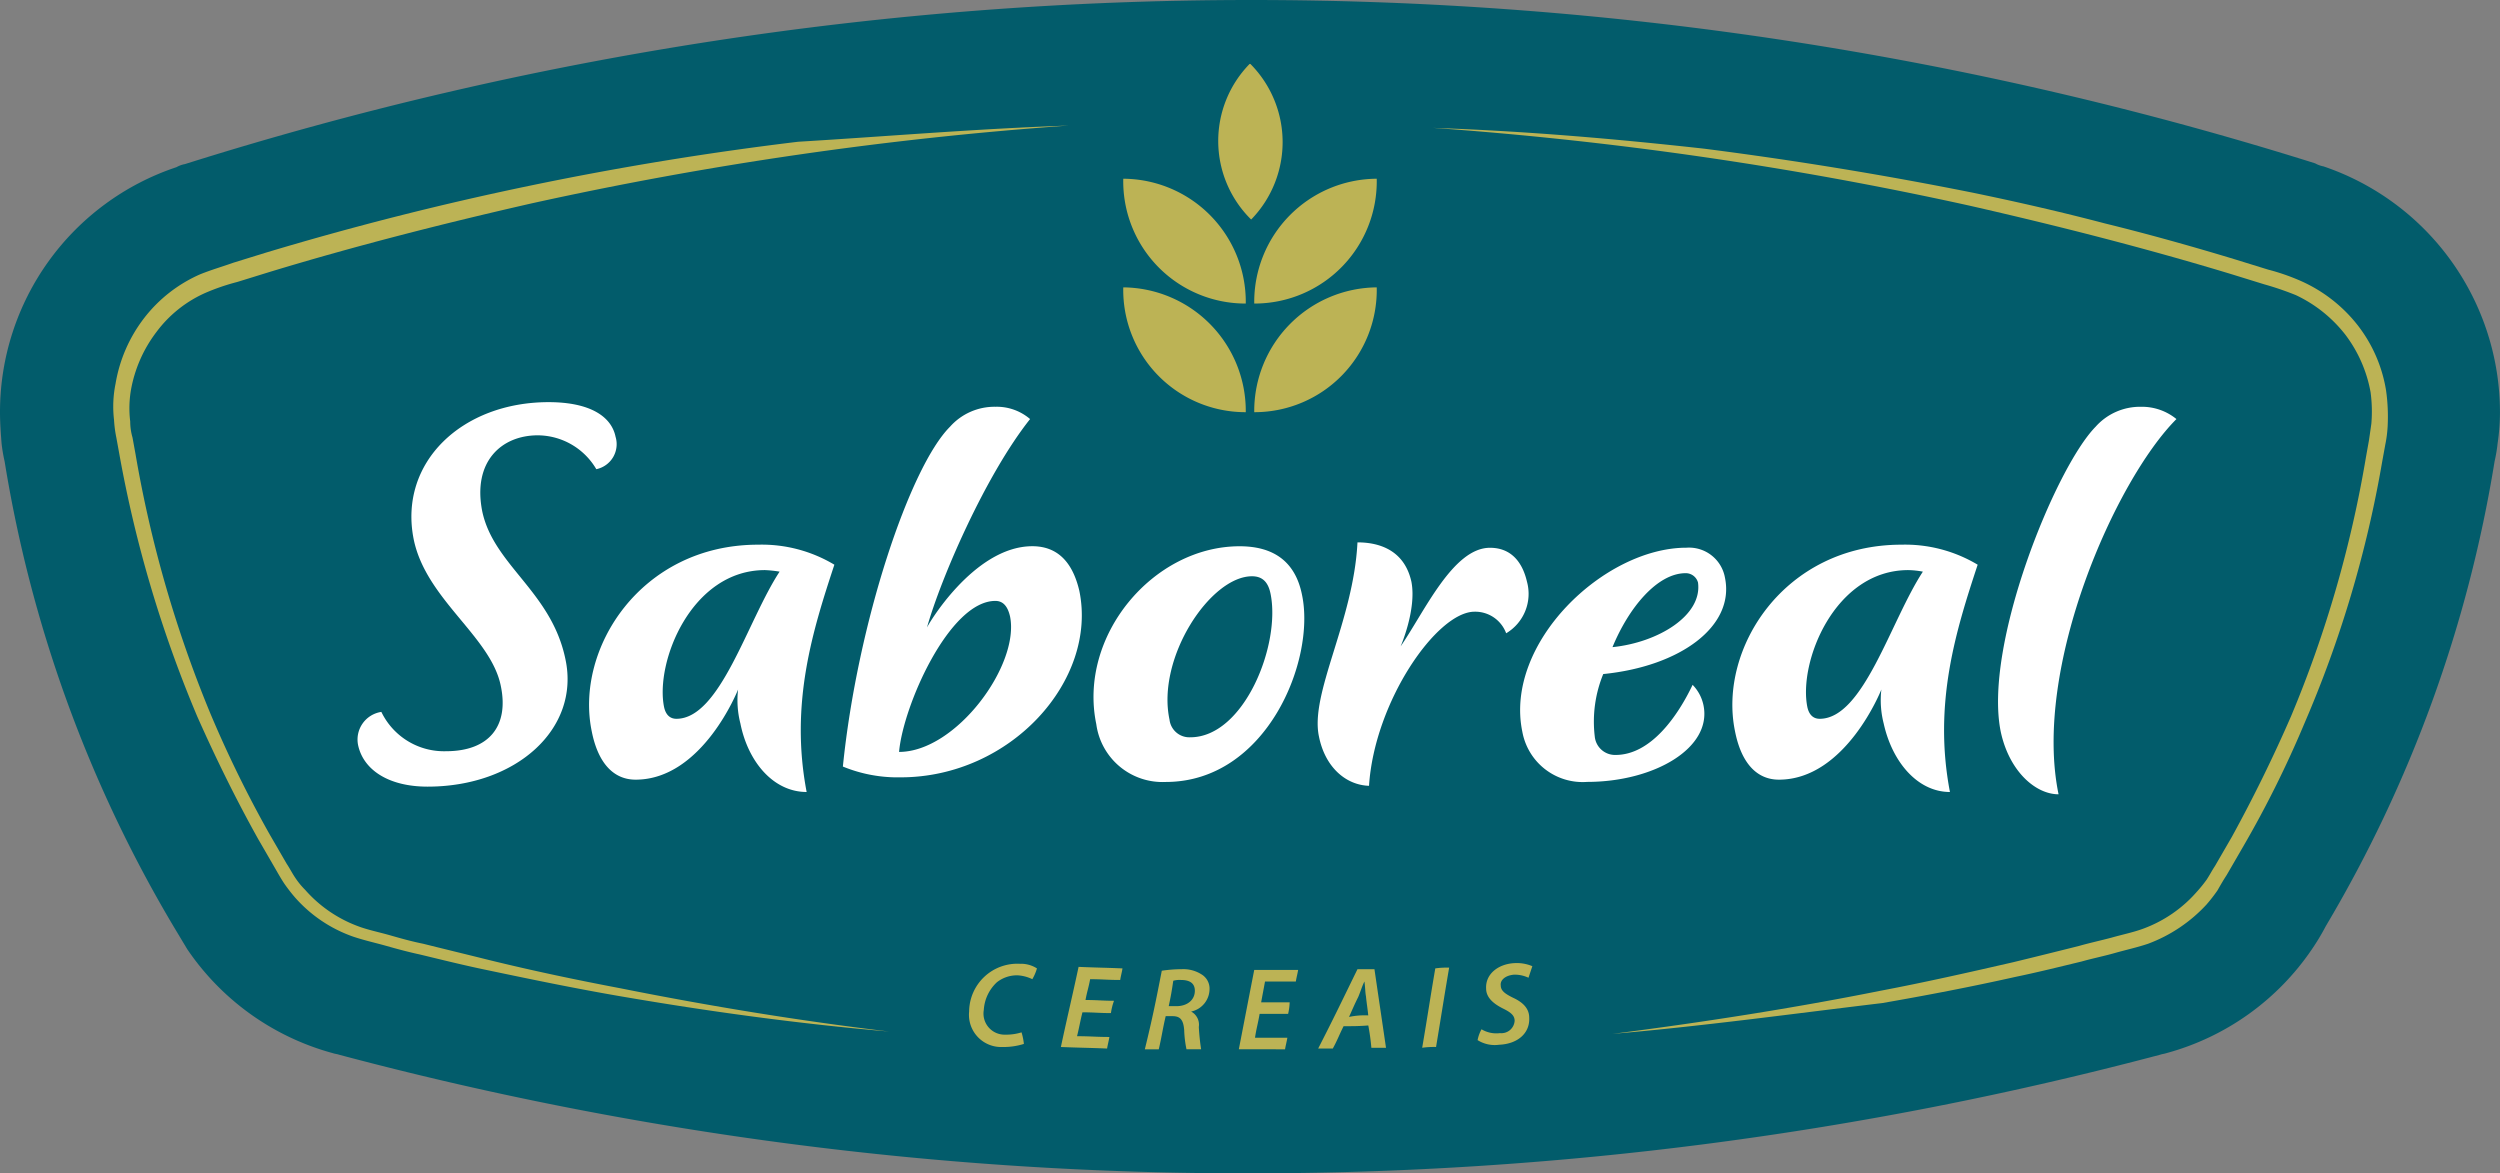 <svg id="Group_101" data-name="Group 101" xmlns="http://www.w3.org/2000/svg" viewBox="0 0 203.486 95.504">
  <rect x="0" y="0" width="203.486" height="95.504" fill="#808080" stroke="none"/>
  <defs>
    <style>
      .cls-1 {
        fill: #025c6b;
      }

      .cls-2 {
        fill: #bcb355;
      }

      .cls-3 {
        fill: #fff;
      }
    </style>
  </defs>
  <path id="Path_1293" data-name="Path 1293" class="cls-1" d="M189.126,13.545a2.247,2.247,0,0,1-.69-.251,288.671,288.671,0,0,0-173.386.063,2.246,2.246,0,0,0-.69.251A21.008,21.008,0,0,0,0,33.549c0,.878.063,1.693.125,2.508a12.556,12.556,0,0,0,.251,1.5A107.723,107.723,0,0,0,14.109,75.374l1.129,1.881A20.945,20.945,0,0,0,27.09,85.721c.188.063.314.063.5.125a286.323,286.323,0,0,0,74.12,9.657,288.689,288.689,0,0,0,74.12-9.657c.188-.063.314-.063.5-.125a20.945,20.945,0,0,0,11.852-8.466,18.662,18.662,0,0,0,1.129-1.881,107.723,107.723,0,0,0,13.733-37.813,12.555,12.555,0,0,0,.251-1.5,16.885,16.885,0,0,0,.188-2.508A21.148,21.148,0,0,0,189.126,13.545Z"/>
  <g id="Group_97" data-name="Group 97" transform="translate(78.883 78.384)">
    <g id="Group_90" data-name="Group 90" transform="translate(0 0.063)">
      <path id="Path_1294" data-name="Path 1294" class="cls-2" d="M130.251,131.622a5.493,5.493,0,0,1-1.756.251,2.618,2.618,0,0,1-2.7-2.885,3.924,3.924,0,0,1,4.139-3.888,2.4,2.4,0,0,1,1.38.376,3.706,3.706,0,0,1-.376.878,3.122,3.122,0,0,0-1.191-.314,2.626,2.626,0,0,0-1.693.564,3.352,3.352,0,0,0-1.066,2.257,1.717,1.717,0,0,0,1.756,2.007,4.168,4.168,0,0,0,1.317-.188A5,5,0,0,1,130.251,131.622Z" transform="translate(-125.796 -125.1)"/>
    </g>
    <g id="Group_91" data-name="Group 91" transform="translate(7.465 0.314)">
      <path id="Path_1295" data-name="Path 1295" class="cls-2" d="M141.776,129.262c-.941,0-1.38-.063-2.32-.063-.188.753-.251,1.191-.439,1.944,1.066,0,1.568.063,2.634.063-.063.376-.125.564-.188.941-1.5-.063-2.257-.063-3.762-.125.564-2.634.878-3.888,1.442-6.522,1.442.063,2.132.063,3.574.125-.063.376-.125.564-.188.941-1,0-1.5-.063-2.446-.063-.125.69-.251,1-.376,1.693.941,0,1.38.063,2.32.063A4.7,4.7,0,0,0,141.776,129.262Z" transform="translate(-137.7 -125.5)"/>
    </g>
    <g id="Group_92" data-name="Group 92" transform="translate(14.3 0.502)">
      <path id="Path_1296" data-name="Path 1296" class="cls-2" d="M149.98,125.925a11.516,11.516,0,0,1,1.63-.125,2.763,2.763,0,0,1,1.63.439,1.348,1.348,0,0,1,.627,1.191,1.884,1.884,0,0,1-1.5,1.819h0a1.213,1.213,0,0,1,.627,1.254,18.171,18.171,0,0,0,.188,1.818h-1.191a9.058,9.058,0,0,1-.188-1.568c-.063-.815-.314-1.129-.941-1.129h-.564c-.251,1.066-.314,1.63-.564,2.7H148.6C149.227,129.751,149.478,128.5,149.98,125.925Zm.564,2.885h.627c.878,0,1.5-.5,1.5-1.254,0-.627-.439-.878-1.129-.878a1.934,1.934,0,0,0-.627.063C150.795,127.556,150.732,127.932,150.544,128.81Z" transform="translate(-148.6 -125.8)"/>
    </g>
    <g id="Group_93" data-name="Group 93" transform="translate(21.95 0.564)">
      <path id="Path_1297" data-name="Path 1297" class="cls-2" d="M164.813,129.474h-2.32c-.125.752-.251,1.129-.376,1.944h2.634c-.063.376-.125.564-.188.941H160.8c.5-2.571.752-3.888,1.254-6.459h3.574c-.063.376-.125.564-.188.941h-2.508c-.125.69-.188,1-.314,1.693h2.32A4.84,4.84,0,0,1,164.813,129.474Z" transform="translate(-160.8 -125.9)"/>
    </g>
    <g id="Group_94" data-name="Group 94" transform="translate(28.409 0.502)">
      <path id="Path_1298" data-name="Path 1298" class="cls-2" d="M173.169,130.44c-.376.752-.5,1.129-.878,1.818H171.1c1.317-2.571,1.944-3.888,3.2-6.459h1.38c.376,2.571.564,3.825.941,6.4h-1.191a18.1,18.1,0,0,0-.251-1.819C174.423,130.44,173.985,130.44,173.169,130.44Zm2.007-.878c-.063-.627-.125-.941-.188-1.568-.063-.314-.063-.815-.125-1.191h0c-.188.376-.314.815-.5,1.254-.314.627-.439.941-.752,1.63A6.114,6.114,0,0,1,175.176,129.562Z" transform="translate(-171.1 -125.8)"/>
    </g>
    <g id="Group_95" data-name="Group 95" transform="translate(36.875 0.376)">
      <path id="Path_1299" data-name="Path 1299" class="cls-2" d="M186.795,125.6c-.439,2.571-.627,3.825-1.066,6.459a6.817,6.817,0,0,0-1.129.063c.439-2.571.627-3.888,1.066-6.459A6.449,6.449,0,0,1,186.795,125.6Z" transform="translate(-184.6 -125.6)"/>
    </g>
    <g id="Group_96" data-name="Group 96" transform="translate(41.39)">
      <path id="Path_1300" data-name="Path 1300" class="cls-2" d="M192.114,130.393a2.339,2.339,0,0,0,1.505.314,1.08,1.08,0,0,0,1.191-1c0-.439-.314-.69-.941-1-.753-.376-1.38-.878-1.38-1.63-.063-1.191,1-2.007,2.32-2.069a3.253,3.253,0,0,1,1.442.251l-.314.941a2.6,2.6,0,0,0-1.191-.251c-.69.063-1.129.439-1.066.878,0,.439.376.69,1,1,.815.376,1.317.878,1.317,1.63.063,1.254-.941,2.132-2.446,2.195a2.61,2.61,0,0,1-1.756-.376A2.984,2.984,0,0,1,192.114,130.393Z" transform="translate(-191.8 -125)"/>
    </g>
  </g>
  <path id="Path_1301" data-name="Path 1301" class="cls-2" d="M160.68,8.283h.063a9.03,9.03,0,0,1,.125,12.6l-.063.063-.063-.063A8.971,8.971,0,0,1,160.68,8.283Z" transform="translate(-58.969 -3.079)"/>
  <g id="Group_98" data-name="Group 98" transform="translate(91.381 14.548)">
    <path id="Path_1302" data-name="Path 1302" class="cls-2" d="M145.772,23.2h0a9.946,9.946,0,0,0,9.908,10.159h.063V33.3A10.023,10.023,0,0,0,145.772,23.2Z" transform="translate(-145.725 -23.2)"/>
    <path id="Path_1303" data-name="Path 1303" class="cls-2" d="M172.77,23.2h0a9.946,9.946,0,0,1-9.908,10.159H162.8V33.3A10.023,10.023,0,0,1,172.77,23.2Z" transform="translate(-152.093 -23.2)"/>
    <path id="Path_1304" data-name="Path 1304" class="cls-2" d="M145.772,37.3h0a9.946,9.946,0,0,0,9.908,10.159h.063V47.4A10.063,10.063,0,0,0,145.772,37.3Z" transform="translate(-145.725 -28.458)"/>
    <path id="Path_1305" data-name="Path 1305" class="cls-2" d="M172.77,37.3h0a9.946,9.946,0,0,1-9.908,10.159H162.8V47.4A10.063,10.063,0,0,1,172.77,37.3Z" transform="translate(-152.093 -28.458)"/>
  </g>
  <g id="Group_99" data-name="Group 99" transform="translate(29.09 32.733)">
    <path id="Path_1306" data-name="Path 1306" class="cls-3" d="M65.835,57.656A5.557,5.557,0,0,0,61.07,54.9c-2.947,0-5.33,2.132-4.515,6.208.941,4.39,5.644,6.522,6.772,12.04,1.191,5.644-4.013,10.347-11.225,10.347-3.2,0-5.2-1.38-5.644-3.324a2.275,2.275,0,0,1,1.881-2.759,5.659,5.659,0,0,0,5.267,3.2c3.512,0,5.142-2.069,4.452-5.33-.815-4.013-6.083-7.023-7.086-11.914C49.72,57.091,54.924,52.2,61.947,52.2c3.512,0,5.142,1.254,5.456,2.822A2.078,2.078,0,0,1,65.835,57.656Z" transform="translate(-46.389 -52.2)"/>
    <path id="Path_1307" data-name="Path 1307" class="cls-3" d="M88.776,85.248a7.641,7.641,0,0,1-.188-2.759s-2.885,7.337-8.34,7.337c-1.819,0-3.073-1.38-3.574-3.951C75.293,79.166,80.686,70.7,90.218,70.7a11.493,11.493,0,0,1,6.208,1.63c-1.756,5.33-3.637,11.287-2.257,18.5C91.472,90.829,89.4,88.384,88.776,85.248Zm2.007-12.479c-6.02,0-8.967,7.525-8.215,11.162.125.564.439.941,1,.941,3.574,0,5.769-7.964,8.4-11.977A9.642,9.642,0,0,0,90.782,72.769Z" transform="translate(-57.603 -59.099)"/>
    <path id="Path_1308" data-name="Path 1308" class="cls-3" d="M124.826,64.15c2.383,0,3.386,1.756,3.825,3.637,1.5,7.274-5.581,15.175-14.548,15.175a11.714,11.714,0,0,1-4.7-.878c1.191-11.726,5.456-24.393,8.716-27.654a4.847,4.847,0,0,1,3.7-1.63,4.168,4.168,0,0,1,2.822,1c-3.637,4.578-7.274,12.98-8.4,16.994C116.172,70.8,120,64.15,124.826,64.15Zm-1.819,5.706c-.188-.815-.564-1.254-1.191-1.254-3.762,0-7.525,8.591-7.838,12.291C118.618,80.893,123.823,73.807,123.008,69.856Z" transform="translate(-69.888 -52.424)"/>
    <path id="Path_1309" data-name="Path 1309" class="cls-3" d="M147.808,90.089a5.438,5.438,0,0,1-5.644-4.7c-1.5-7.211,4.64-14.485,11.664-14.485,2.634,0,4.515,1.129,5.079,3.951C160.035,80.181,156.022,90.089,147.808,90.089Zm.314-5.079a1.625,1.625,0,0,0,1.693,1.442c4.39,0,7.4-7.588,6.522-11.726-.188-.878-.627-1.38-1.5-1.38C151.445,73.346,147.055,79.993,148.121,85.009Z" transform="translate(-82.021 -59.174)"/>
    <path id="Path_1310" data-name="Path 1310" class="cls-3" d="M171.138,86.2c-.752-3.512,2.822-9.406,3.135-15.8,1.38,0,3.762.376,4.39,3.2.439,2.257-.878,5.267-.878,5.267,1.944-2.822,4.264-8.027,7.274-8.027,1.693,0,2.634,1.129,3.01,2.759a3.734,3.734,0,0,1-1.693,4.2,2.685,2.685,0,0,0-2.571-1.756c-3.073,0-8.152,7.337-8.591,14.172C173.333,90.153,171.64,88.711,171.138,86.2Z" transform="translate(-92.873 -58.987)"/>
    <path id="Path_1311" data-name="Path 1311" class="cls-3" d="M203.387,86.463a1.658,1.658,0,0,0,1.693,1.5c2.885,0,5.079-3.2,6.271-5.706a3.357,3.357,0,0,1,.878,1.63c.753,3.512-4.013,6.271-9.469,6.271a4.989,4.989,0,0,1-5.267-4.076c-1.5-7.211,6.647-14.987,13.357-14.987a2.97,2.97,0,0,1,3.135,2.446c.815,3.951-3.637,7.211-9.908,7.838A10.211,10.211,0,0,0,203.387,86.463Zm8.4-12.542a1.031,1.031,0,0,0-1-.752c-2.32,0-4.64,2.822-5.957,6.02C208.529,78.813,212.166,76.618,211.789,73.922Z" transform="translate(-102.672 -59.248)"/>
    <path id="Path_1312" data-name="Path 1312" class="cls-3" d="M237.175,85.248a7.642,7.642,0,0,1-.188-2.759s-2.885,7.337-8.34,7.337c-1.819,0-3.073-1.38-3.574-3.951-1.38-6.71,4.013-15.175,13.545-15.175a11.493,11.493,0,0,1,6.208,1.63c-1.756,5.33-3.637,11.287-2.257,18.5C239.935,90.829,237.865,88.384,237.175,85.248Zm2.007-12.479c-6.02,0-8.967,7.525-8.215,11.162.125.564.439.941,1,.941,3.574,0,5.769-7.964,8.4-11.977A7.111,7.111,0,0,0,239.182,72.769Z" transform="translate(-112.945 -59.099)"/>
    <path id="Path_1313" data-name="Path 1313" class="cls-3" d="M259.567,79.263c-1.442-7.023,4.452-21.509,7.713-24.832a4.847,4.847,0,0,1,3.7-1.63,4.437,4.437,0,0,1,2.885,1C268.911,58.757,262.138,74,264.27,84.342,262.389,84.342,260.257,82.461,259.567,79.263Z" transform="translate(-125.805 -52.424)"/>
  </g>
  <path id="Path_1314" data-name="Path 1314" class="cls-2" d="M200.611,90.344c7.337-.941,14.611-2.069,21.822-3.512,3.637-.69,7.211-1.5,10.786-2.32,1.819-.439,3.574-.878,5.33-1.317.878-.251,1.756-.439,2.7-.69.878-.251,1.819-.439,2.634-.752a10.664,10.664,0,0,0,4.264-2.947,11.452,11.452,0,0,0,.815-1c.251-.376.439-.752.69-1.129l1.38-2.383c1.756-3.2,3.386-6.522,4.828-9.845a95.28,95.28,0,0,0,6.083-21.07L262.19,42l.188-1.317a11.658,11.658,0,0,0-.063-2.571,10.951,10.951,0,0,0-2.069-4.7,11.082,11.082,0,0,0-4.013-3.2,24.636,24.636,0,0,0-2.571-.878l-2.634-.815c-7.023-2.132-14.172-3.951-21.321-5.581A300.845,300.845,0,0,0,186,16.6c7.4.251,14.736.878,22.073,1.693Q219.078,19.7,229.9,21.867c3.637.752,7.211,1.568,10.786,2.508,3.574.878,7.149,1.881,10.66,2.947l2.634.815a17.332,17.332,0,0,1,2.7.941,12.132,12.132,0,0,1,4.578,3.574,11.676,11.676,0,0,1,2.32,5.33,15.251,15.251,0,0,1,.125,2.947,10.037,10.037,0,0,1-.188,1.442l-.251,1.38a93.706,93.706,0,0,1-6.333,21.321,86.741,86.741,0,0,1-4.954,9.971l-1.38,2.383c-.251.376-.5.815-.752,1.254a13.786,13.786,0,0,1-.878,1.129,12.311,12.311,0,0,1-4.766,3.2c-.941.314-1.819.5-2.7.752s-1.819.439-2.7.69c-1.819.439-3.574.878-5.393,1.254-3.637.815-7.211,1.5-10.848,2.132C215.222,88.714,207.948,89.717,200.611,90.344Z" transform="translate(-69.364 -6.191)"/>
  <path id="Path_1315" data-name="Path 1315" class="cls-2" d="M92.456,16.3a300.845,300.845,0,0,0-43.707,6.333c-7.149,1.63-14.3,3.449-21.321,5.581l-2.634.815a17.731,17.731,0,0,0-2.571.878,10.017,10.017,0,0,0-4.013,3.2,10.95,10.95,0,0,0-2.069,4.7,8.839,8.839,0,0,0-.063,2.571,4.774,4.774,0,0,0,.188,1.317l.251,1.38A98.78,98.78,0,0,0,22.6,64.146a95.361,95.361,0,0,0,4.828,9.845l1.38,2.383c.251.376.439.752.69,1.129a6.331,6.331,0,0,0,.815,1,10.664,10.664,0,0,0,4.264,2.947c.815.314,1.756.5,2.634.752s1.756.5,2.7.69c1.756.439,3.574.878,5.33,1.317,3.574.878,7.149,1.63,10.786,2.32,7.211,1.442,14.485,2.634,21.822,3.512-7.337-.627-14.674-1.63-21.948-2.885-3.637-.627-7.274-1.38-10.848-2.132-1.819-.376-3.574-.815-5.393-1.254-.878-.188-1.819-.439-2.7-.69s-1.756-.439-2.7-.752a11.261,11.261,0,0,1-4.766-3.2A13.773,13.773,0,0,1,28.62,78c-.251-.376-.5-.815-.752-1.254l-1.38-2.383c-1.819-3.261-3.449-6.584-4.954-9.97A100.508,100.508,0,0,1,15.2,43.076l-.251-1.38a10.037,10.037,0,0,1-.188-1.442,9.318,9.318,0,0,1,.125-2.947,11.973,11.973,0,0,1,2.32-5.33A11.668,11.668,0,0,1,21.784,28.4c.941-.376,1.819-.627,2.7-.941l2.634-.815C34.2,24.515,41.349,22.7,48.623,21.191c7.211-1.5,14.548-2.7,21.822-3.574C77.72,17.178,85.056,16.551,92.456,16.3Z" transform="translate(-5.48 -6.079)"/>
</svg>
